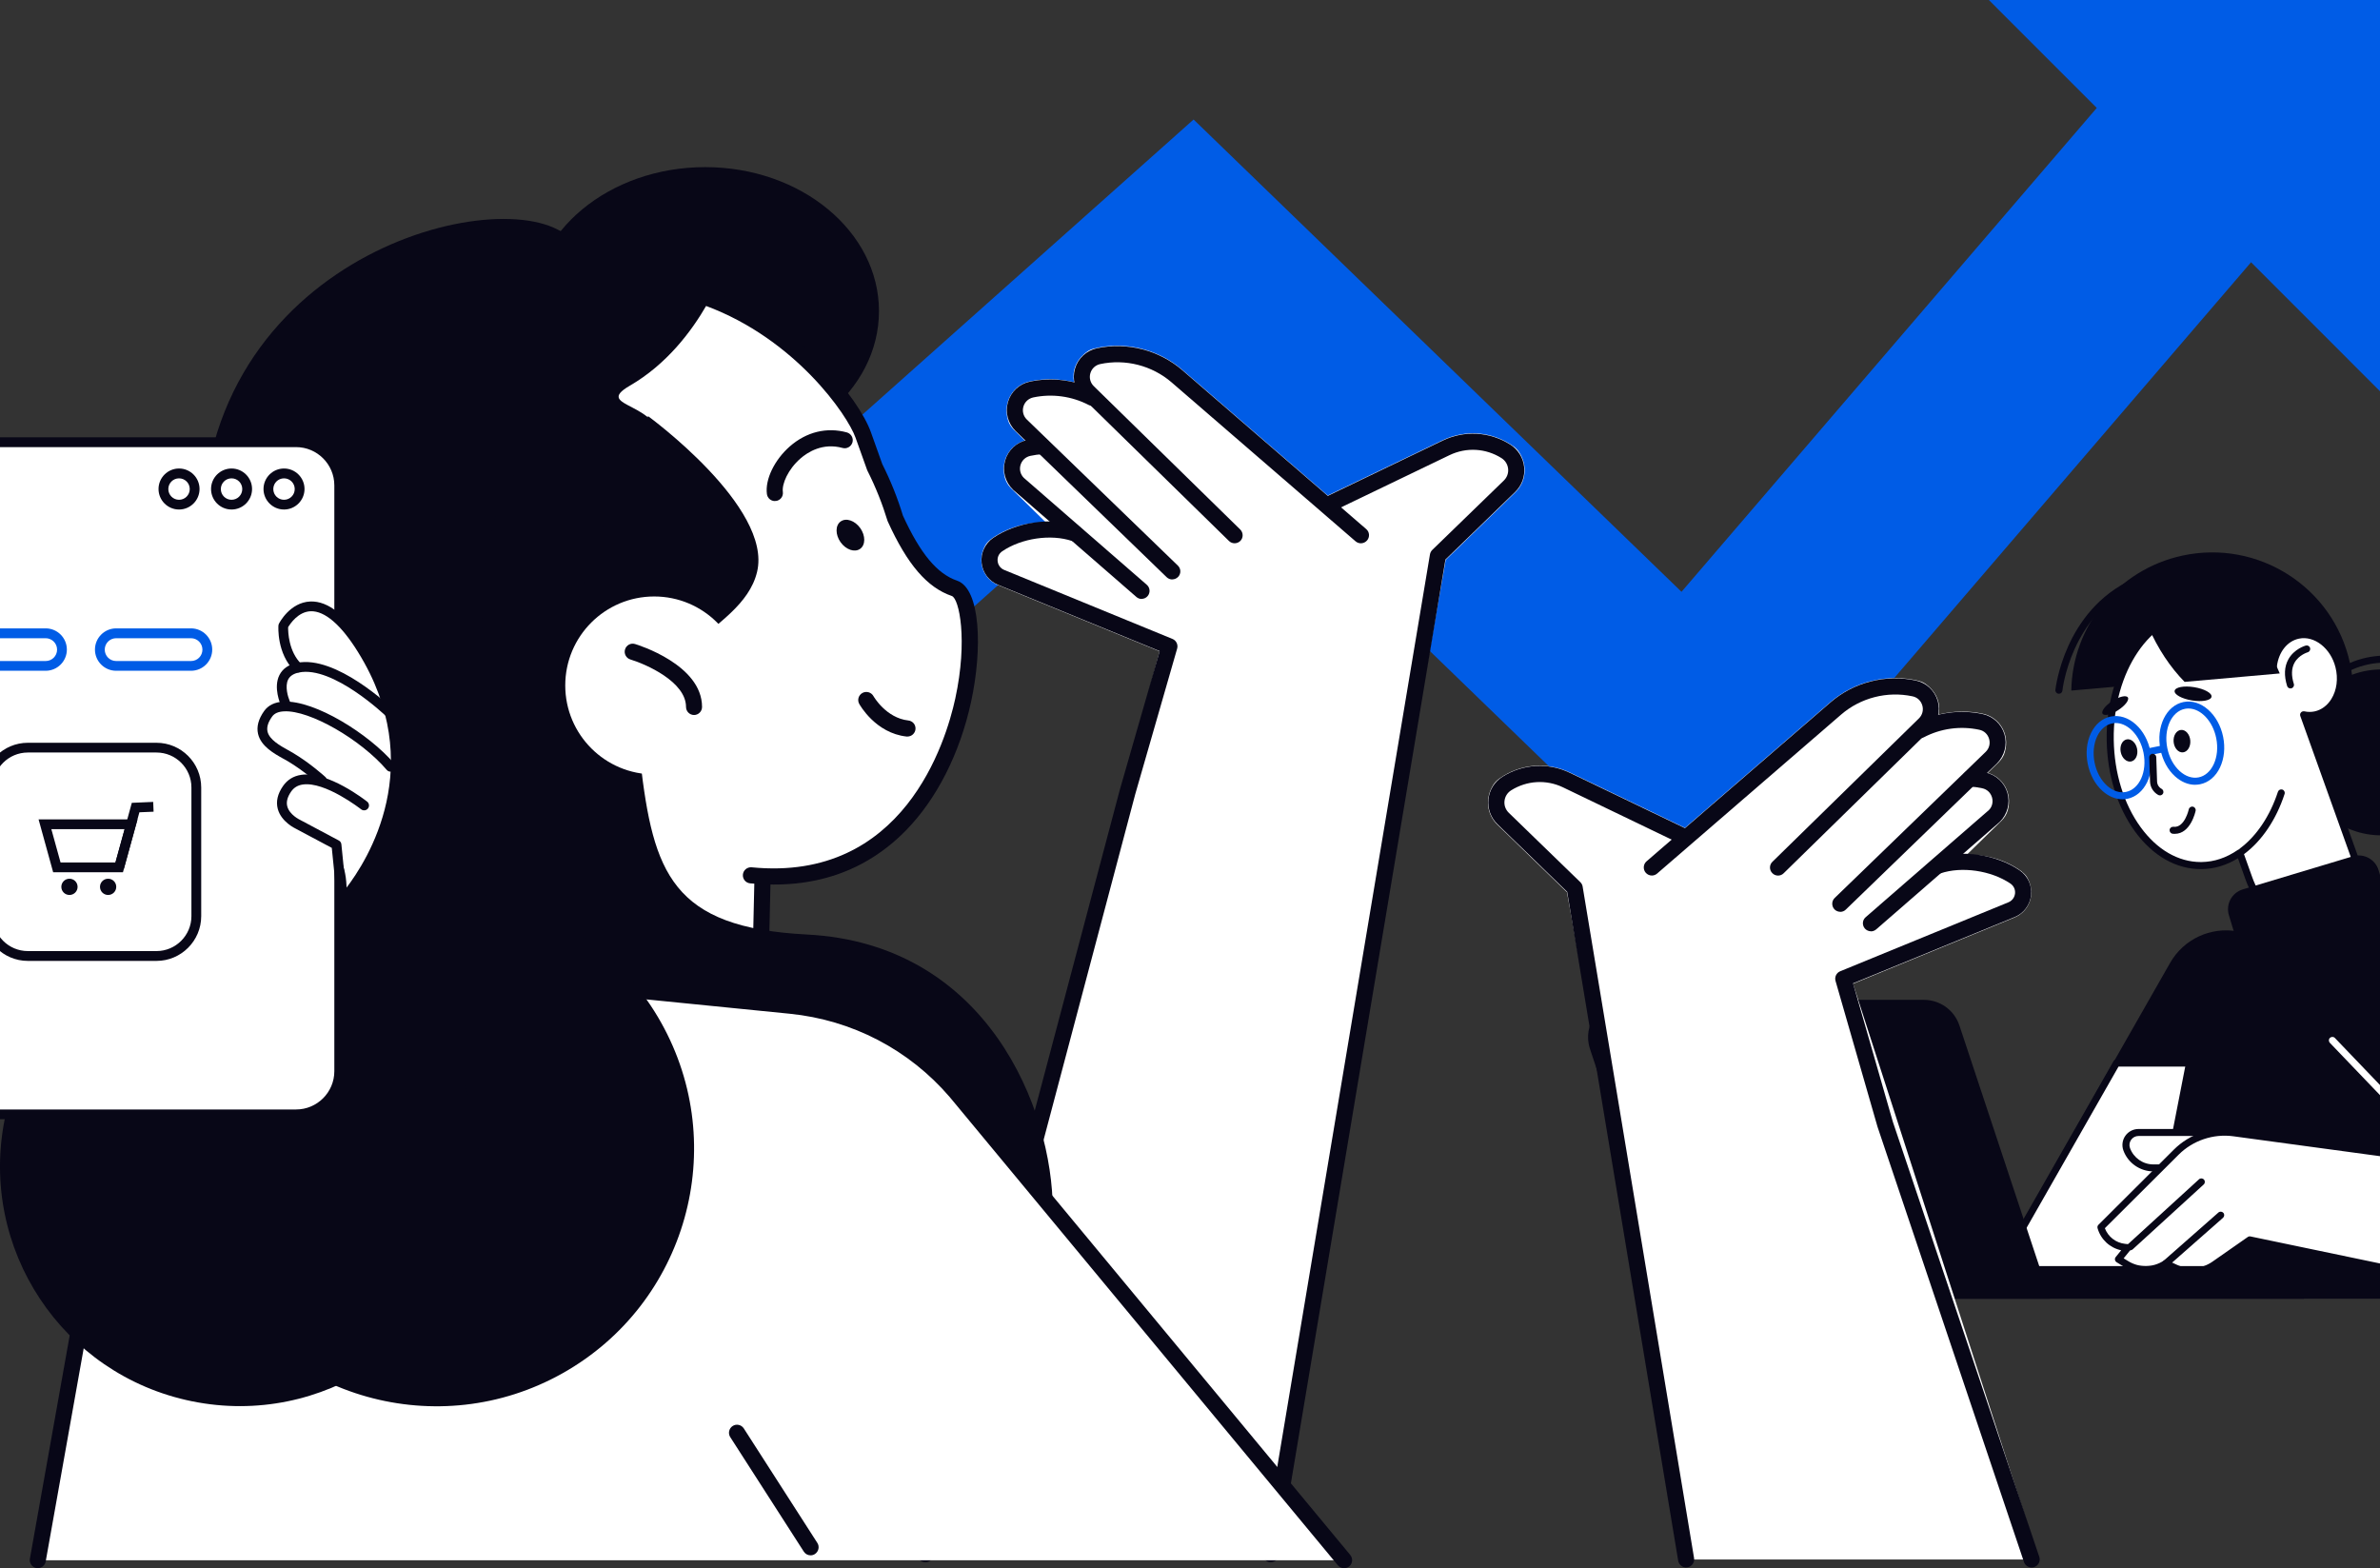 <svg width="343" height="226" viewBox="0 0 343 226" fill="none" xmlns="http://www.w3.org/2000/svg">
<rect x="0" y="0" width="343" height="226" fill="#333333" stroke="none"/>
<g clip-path="url(#clip0_154_642)">
<path d="M45.654 171.826L24.801 148.414L172.017 17.222L242.333 85.286L306.402 10.637L330.193 31.065L244.446 130.971L171.134 60.004L45.654 171.826Z" fill="#005CE6"/>
<path d="M142.757 77.737C145.091 76.03 147.924 75.217 150.757 75.31L145.741 70.398C145.312 69.98 144.987 69.457 144.824 68.876C144.139 66.333 145.567 64.127 147.692 63.488L146.148 61.967C145.73 61.56 145.405 61.061 145.254 60.504C144.487 57.821 146.101 55.452 148.424 54.964C150.537 54.511 152.708 54.569 154.775 55.069C154.496 53.536 155.007 51.84 156.737 50.633C156.993 50.458 157.283 50.331 157.585 50.249C162.078 49.123 166.897 50.284 170.392 53.303L191.373 71.431C191.373 71.431 191.431 71.385 191.454 71.362L207.895 63.453C211.204 61.862 215.059 62.164 218.09 64.301C218.415 64.533 218.717 64.824 218.937 65.16C220.226 67.146 219.889 69.492 218.391 70.944L208.36 80.675C208.36 80.675 182.92 223.979 182.897 223.979H132.308L167.117 93.868L143.849 84.322C141.771 83.474 140.691 80.954 141.991 78.597C142.177 78.26 142.456 77.969 142.781 77.737H142.757Z" fill="white"/>
<path d="M196.122 78.295C195.854 78.295 195.587 78.202 195.367 78.016L168.847 55.103C166.037 52.676 162.183 51.689 158.56 52.467C157.875 52.618 157.341 53.106 157.143 53.78C156.946 54.453 157.132 55.15 157.631 55.649L178.74 76.309C179.193 76.762 179.204 77.493 178.763 77.946C178.31 78.399 177.579 78.411 177.126 77.969L156.017 57.31C154.914 56.23 154.485 54.627 154.926 53.129C155.355 51.643 156.574 50.516 158.084 50.191C162.426 49.262 167.013 50.447 170.38 53.338L196.899 76.251C197.387 76.669 197.434 77.4 197.016 77.888C196.783 78.155 196.458 78.295 196.133 78.295H196.122Z" fill="#080717"/>
<path d="M168.952 83.509C168.661 83.509 168.371 83.404 168.139 83.184L146.368 62.118C145.253 61.026 144.835 59.424 145.265 57.937C145.695 56.451 146.902 55.324 148.423 54.999C151.651 54.314 155.053 54.767 157.979 56.3C158.548 56.602 158.769 57.298 158.478 57.867C158.177 58.437 157.48 58.657 156.911 58.367C154.461 57.089 151.616 56.706 148.911 57.275C148.226 57.426 147.692 57.914 147.494 58.587C147.297 59.261 147.483 59.969 147.982 60.457L169.753 81.511C170.217 81.953 170.229 82.696 169.776 83.149C169.544 83.381 169.242 83.497 168.94 83.497L168.952 83.509Z" fill="#080717"/>
<path d="M164.54 86.319C164.273 86.319 163.994 86.226 163.773 86.029L146.009 70.584C144.847 69.457 144.429 67.855 144.859 66.356C145.289 64.87 146.496 63.744 148.017 63.418C148.714 63.267 149.422 63.175 150.13 63.128C150.781 63.082 151.315 63.581 151.361 64.22C151.396 64.859 150.908 65.404 150.27 65.451C149.678 65.486 149.085 65.567 148.493 65.695C147.808 65.846 147.274 66.333 147.077 67.007C146.879 67.68 147.065 68.389 147.564 68.876L165.271 84.275C165.759 84.693 165.805 85.425 165.387 85.913C165.155 86.18 164.83 86.308 164.505 86.308L164.54 86.319Z" fill="#080717"/>
<path d="M133.376 225.141C133.283 225.141 133.178 225.129 133.074 225.106C132.458 224.943 132.087 224.304 132.249 223.689L161.381 113.83L167.129 93.833L143.849 84.287C142.525 83.741 141.619 82.533 141.468 81.117C141.318 79.7 141.968 78.318 143.14 77.516C146.531 75.217 151.524 74.497 155.262 75.763C155.866 75.972 156.191 76.634 155.994 77.238C155.785 77.842 155.135 78.167 154.519 77.969C151.466 76.936 147.228 77.551 144.441 79.444C143.965 79.769 143.709 80.304 143.779 80.873C143.837 81.442 144.197 81.918 144.731 82.138L168.975 92.079C169.521 92.3 169.811 92.904 169.648 93.473L163.611 114.446L134.49 224.281C134.351 224.804 133.887 225.141 133.364 225.141H133.376Z" fill="#080717"/>
<path d="M183.152 225.141C183.094 225.141 183.024 225.141 182.955 225.129C182.328 225.024 181.898 224.421 182.002 223.794L206.084 79.886C206.13 79.642 206.246 79.421 206.42 79.247L216.731 69.248C217.184 68.807 217.416 68.191 217.346 67.553C217.277 66.925 216.94 66.368 216.394 66.02C214.13 64.591 211.332 64.429 208.905 65.59L192.476 73.499C191.895 73.777 191.21 73.533 190.931 72.953C190.653 72.372 190.897 71.675 191.477 71.408L207.907 63.5C211.053 61.99 214.687 62.199 217.637 64.057C218.774 64.777 219.518 65.962 219.657 67.309C219.796 68.656 219.32 69.968 218.345 70.909L208.313 80.64L184.301 224.165C184.209 224.734 183.709 225.129 183.152 225.129V225.141Z" fill="#080717"/>
<path d="M101.631 65.59C115.463 65.59 126.676 56.299 126.676 44.838C126.676 33.377 115.463 24.085 101.631 24.085C87.799 24.085 76.586 33.377 76.586 44.838C76.586 56.299 87.799 65.59 101.631 65.59Z" fill="#080717"/>
<path d="M59.703 181.116L109.108 161.478L110.235 111.81L64.127 110.753L59.703 181.116Z" fill="white"/>
<path d="M59.703 182.277C59.46 182.277 59.227 182.208 59.018 182.057C58.693 181.824 58.519 181.441 58.542 181.046L62.966 110.683C63.001 110.056 63.558 109.568 64.15 109.592L110.258 110.648C110.571 110.648 110.861 110.788 111.07 111.008C111.279 111.229 111.396 111.531 111.396 111.833L110.258 161.513C110.258 161.978 109.956 162.396 109.526 162.57L60.133 182.196C59.994 182.254 59.854 182.277 59.703 182.277ZM65.207 111.937L60.969 179.351L107.947 160.677L109.039 112.925L65.207 111.926V111.937Z" fill="#080717"/>
<path d="M75.46 128.904C64.859 125.524 55.396 118.115 49.544 107.408C37.712 85.796 45.364 59.458 66.02 47.52C99.924 27.941 121.973 55.812 124.4 62.675C124.969 64.278 125.515 65.834 126.072 67.332C127.291 69.736 128.266 72.209 129.021 74.706C131.367 79.862 133.956 83.555 137.555 84.775C143.047 86.656 140.075 129.264 108.214 126.128L75.46 128.892V128.904Z" fill="white"/>
<path d="M75.46 130.065C75.344 130.065 75.227 130.042 75.111 130.007C63.767 126.396 54.328 118.568 48.534 107.966C36.481 85.948 43.913 58.947 65.451 46.522C78.293 39.101 90.763 37.545 102.502 41.876C115.343 46.614 123.819 57.508 125.515 62.292C126.072 63.871 126.618 65.404 127.152 66.879C128.359 69.283 129.358 71.768 130.124 74.3C132.644 79.804 135.059 82.696 137.938 83.683C141.317 84.844 141.619 93.473 139.947 101.161C138.333 108.581 134.989 115.166 130.53 119.707C124.69 125.641 117.155 128.196 108.11 127.301C107.471 127.243 107.007 126.674 107.065 126.036C107.123 125.397 107.692 124.932 108.33 124.99C130.194 127.139 136.313 106.921 137.671 100.673C139.506 92.207 138.229 86.25 137.172 85.89C133.619 84.67 130.774 81.372 127.964 75.194C127.941 75.148 127.93 75.101 127.906 75.055C127.163 72.616 126.2 70.189 125.027 67.866C125.004 67.831 124.992 67.785 124.969 67.739C124.423 66.24 123.866 64.673 123.297 63.07C122.147 59.819 114.6 48.833 101.677 44.06C90.624 39.972 78.815 41.482 66.6 48.531C46.165 60.329 39.117 85.948 50.554 106.851C56.069 116.931 65.033 124.363 75.808 127.789C76.423 127.987 76.76 128.637 76.563 129.252C76.4 129.752 75.947 130.065 75.46 130.065Z" fill="#080717"/>
<path d="M58.299 40.065C72.29 32.412 88.58 32.876 102.038 39.844C97.846 40.843 93.759 42.364 89.834 44.513C63.28 59.052 55.001 95.075 71.373 124.967C72.278 126.628 73.254 128.23 74.276 129.775C60.505 127.208 47.814 118.534 40.43 105.028C27.599 81.581 35.599 52.491 58.31 40.065H58.299Z" fill="#080717"/>
<path d="M105.056 36.813C105.056 36.813 101.34 49.448 90.774 55.58C85.189 58.82 95.895 57.798 95.07 64.44C88.917 114.202 84.957 123.608 84.957 123.608C84.028 127.882 80.417 131.052 76.063 131.424L62.943 132.55L58.821 120.508L52.133 68.633C52.133 68.633 79.047 29.787 105.056 36.801V36.813Z" fill="#080717"/>
<path d="M130.775 106.143C130.775 106.143 130.693 106.143 130.647 106.143C126.188 105.655 123.924 101.602 123.831 101.439C123.518 100.882 123.727 100.173 124.296 99.86C124.853 99.558 125.561 99.755 125.875 100.313C125.91 100.371 127.686 103.472 130.914 103.832C131.553 103.901 132.006 104.47 131.936 105.109C131.866 105.701 131.367 106.143 130.786 106.143H130.775Z" fill="#080717"/>
<path d="M111.674 72.209C111.105 72.209 110.606 71.791 110.525 71.199C110.246 69.097 111.605 66.287 113.822 64.336C116.226 62.234 119.152 61.526 122.043 62.315C122.658 62.489 123.03 63.128 122.856 63.744C122.681 64.359 122.043 64.731 121.427 64.556C118.56 63.767 116.388 65.172 115.343 66.089C113.567 67.645 112.661 69.748 112.824 70.897C112.905 71.536 112.464 72.117 111.825 72.198C111.779 72.198 111.721 72.198 111.674 72.198V72.209Z" fill="#080717"/>
<path d="M121.137 78.132C121.915 79.223 123.169 79.653 123.959 79.095C124.748 78.538 124.748 77.203 123.982 76.111C123.204 75.02 121.95 74.59 121.161 75.147C120.371 75.705 120.371 77.04 121.137 78.132Z" fill="#080717"/>
<path d="M93.41 59.981C93.41 59.981 111.361 73.069 109.108 82.417C106.867 91.766 90.415 93.635 92.284 109.708C94.153 125.792 96.824 133.677 116.295 134.676C142.269 136.011 151.721 159.818 151.721 174.392C151.721 188.966 85.178 153.082 85.178 153.082C85.178 153.082 62.374 129.519 93.398 59.981H93.41Z" fill="#080717"/>
<path d="M80.325 33.062C67.982 26.71 24.615 39.798 29.48 83.915C31.895 105.852 36.958 138.88 30.223 150.098C23.489 161.316 5.921 173.277 14.525 182.254C23.129 191.231 70.235 196.468 76.586 189.733C82.937 182.997 104.255 160.944 79.953 120.183C55.651 79.421 80.696 59.238 83.32 57.74C85.933 56.242 98.426 42.387 80.325 33.062Z" fill="#080717"/>
<path d="M94.281 111.601C101.361 111.601 107.1 105.861 107.1 98.78C107.1 91.699 101.361 85.959 94.281 85.959C87.202 85.959 81.463 91.699 81.463 98.78C81.463 105.861 87.202 111.601 94.281 111.601Z" fill="white"/>
<path d="M100.029 103.042C99.39 103.042 98.868 102.519 98.868 101.881C98.868 98.246 93.085 95.714 90.856 95.04C90.241 94.855 89.892 94.204 90.078 93.589C90.264 92.973 90.902 92.625 91.518 92.811C91.913 92.927 101.178 95.784 101.178 101.881C101.178 102.519 100.656 103.042 100.017 103.042H100.029Z" fill="#080717"/>
<path d="M5.457 224.838L15.28 169.747C18.705 150.527 36.354 137.184 55.779 139.123L113.927 144.941C123.181 145.87 131.715 150.318 137.776 157.367L193.718 224.85H5.457V224.838Z" fill="white"/>
<path d="M5.457 226C5.388 226 5.318 226 5.248 225.977C4.621 225.861 4.192 225.257 4.308 224.63L14.131 169.538C17.637 149.842 35.983 135.965 55.895 137.962L114.043 143.78C123.634 144.744 132.366 149.296 138.647 156.601L194.6 224.095C195.007 224.595 194.937 225.326 194.449 225.733C193.962 226.139 193.23 226.07 192.812 225.582L136.871 158.099C130.995 151.259 122.798 146.985 113.8 146.091L55.652 140.273C36.946 138.403 19.704 151.433 16.407 169.944L6.584 225.036C6.479 225.594 5.992 225.988 5.446 225.988L5.457 226Z" fill="#080717"/>
<path d="M81.098 197.891C98.967 187.841 105.307 165.205 95.259 147.333C85.211 129.46 62.579 123.119 44.709 133.169C26.84 143.219 20.499 165.855 30.548 183.728C40.596 201.6 63.228 207.942 81.098 197.891Z" fill="#080717"/>
<path d="M68.399 174.968C72.199 156.27 60.124 138.031 41.429 134.23C22.734 130.429 4.498 142.506 0.698 161.204C-3.102 179.902 8.973 198.141 27.668 201.942C46.363 205.743 64.599 193.666 68.399 174.968Z" fill="#080717"/>
<path d="M56.729 142.515C59.133 130.634 51.452 119.053 39.573 116.649C27.694 114.244 16.116 121.927 13.712 133.808C11.308 145.689 18.989 157.269 30.868 159.674C42.747 162.078 54.325 154.396 56.729 142.515Z" fill="#080717"/>
<path d="M116.818 224.142C116.435 224.142 116.064 223.956 115.843 223.608L105.242 207.106C104.894 206.571 105.056 205.851 105.591 205.503C106.125 205.155 106.844 205.317 107.193 205.851L117.794 222.353C118.142 222.888 117.979 223.608 117.445 223.956C117.248 224.084 117.039 224.142 116.818 224.142Z" fill="#080717"/>
<g clip-path="url(#clip1_154_642)">
<path d="M335.686 136.588L322.46 134.221C318.589 133.53 314.698 135.346 312.755 138.757L286.721 184.414H328.425L335.686 136.593V136.588Z" fill="#080717"/>
<path d="M328.931 184.414H287.227L305.023 153.204H333.667L328.931 184.414Z" fill="white"/>
<path d="M287.227 184.918H328.931C329.179 184.918 329.391 184.737 329.432 184.489L334.168 153.28C334.188 153.133 334.148 152.987 334.052 152.876C333.955 152.765 333.814 152.699 333.667 152.699H305.023C304.841 152.699 304.674 152.795 304.583 152.957L286.787 184.166C286.696 184.323 286.701 184.515 286.787 184.671C286.878 184.827 287.045 184.923 287.222 184.923L287.227 184.918ZM328.496 183.909H288.097L305.316 153.709H333.08L328.496 183.909Z" fill="#080717"/>
<path d="M323.168 97.33L298.511 99.52C298.663 90.326 305.114 82.106 314.516 80.072C325.481 77.701 336.299 84.644 338.677 95.579C340.908 105.837 334.917 115.965 325.116 119.138L323.168 97.335V97.33Z" fill="#080717"/>
<path d="M336.7 118.483C331.133 114.91 329.524 107.513 333.106 101.961C336.689 96.409 344.106 94.805 349.673 98.377C355.241 101.95 356.85 109.347 353.267 114.899C349.685 120.45 342.268 122.055 336.7 118.483Z" fill="#080717"/>
<path d="M343.691 119.416C344.567 119.416 345.452 119.325 346.343 119.133C349.606 118.427 352.394 116.499 354.201 113.699C356.007 110.898 356.614 107.568 355.906 104.313C355.198 101.059 353.265 98.278 350.457 96.477C347.648 94.675 344.309 94.07 341.045 94.776C334.31 96.235 330.019 102.88 331.482 109.596C332.747 115.425 337.938 119.416 343.691 119.416ZM343.717 95.498C345.898 95.498 348.033 96.118 349.91 97.325C352.491 98.98 354.267 101.538 354.919 104.525C355.567 107.512 355.016 110.575 353.351 113.149C351.691 115.722 349.126 117.493 346.13 118.144C339.942 119.482 333.814 115.551 332.474 109.379C331.133 103.208 335.074 97.097 341.263 95.76C342.077 95.584 342.902 95.498 343.717 95.498Z" fill="#080717"/>
<path d="M316.767 88.146C321.22 88.08 325.187 91.214 327.581 96.038L327.631 96.018C327.889 93.782 329.255 91.961 331.219 91.552C333.693 91.032 336.319 93.046 337.073 96.048C337.888 99.297 336.339 102.451 333.688 103.026C333.121 103.148 332.549 103.137 331.998 103.021L340.165 125.829C341.141 128.554 339.826 131.562 337.164 132.707L335.934 133.237C331.416 135.18 326.123 132.208 324.114 126.596L322.799 122.918C321.144 124.063 319.282 124.719 317.309 124.75C310.179 124.85 304.28 116.747 304.133 106.639C303.986 96.532 309.648 88.257 316.778 88.156L316.767 88.146Z" fill="white"/>
<path d="M333.045 134.322C334.103 134.322 335.145 134.11 336.122 133.691L337.351 133.161C340.251 131.915 341.688 128.615 340.63 125.653L332.737 103.612C333.091 103.622 333.44 103.592 333.784 103.516C335.024 103.249 336.101 102.456 336.83 101.291C337.766 99.782 338.034 97.829 337.554 95.922C336.734 92.667 333.845 90.482 331.107 91.057C329.367 91.421 328 92.778 327.403 94.65C324.803 90.179 320.896 87.576 316.757 87.641C309.36 87.747 303.46 96.27 303.612 106.639C303.682 111.63 305.13 116.308 307.68 119.815C310.27 123.372 313.696 125.3 317.304 125.249C319.13 125.224 320.881 124.699 322.526 123.685L323.624 126.758C324.762 129.937 326.973 132.435 329.69 133.615C330.783 134.09 331.922 134.327 333.04 134.327L333.045 134.322ZM331.988 102.507C331.841 102.507 331.704 102.567 331.608 102.678C331.487 102.815 331.451 103.006 331.512 103.183L339.679 125.991C340.559 128.458 339.365 131.198 336.957 132.233L335.727 132.763C333.961 133.52 331.962 133.494 330.1 132.682C327.636 131.612 325.627 129.326 324.585 126.415L323.269 122.736C323.219 122.59 323.097 122.474 322.946 122.423C322.794 122.373 322.632 122.398 322.5 122.489C320.866 123.619 319.115 124.205 317.294 124.23C317.253 124.23 317.208 124.23 317.167 124.23C313.934 124.23 310.862 122.454 308.505 119.209C306.076 115.874 304.699 111.398 304.629 106.614C304.487 96.805 309.936 88.741 316.777 88.64C320.856 88.56 324.737 91.426 327.13 96.25C327.252 96.492 327.535 96.598 327.783 96.492L327.833 96.472C328 96.401 328.117 96.245 328.137 96.068C328.38 93.974 329.63 92.389 331.325 92.036C333.541 91.572 335.894 93.424 336.582 96.159C336.997 97.799 336.774 99.474 335.98 100.751C335.398 101.684 334.548 102.31 333.576 102.522C333.101 102.623 332.605 102.623 332.099 102.512C332.064 102.507 332.028 102.502 331.993 102.502L331.988 102.507Z" fill="#080717"/>
<path d="M323.138 123.165C323.244 123.165 323.35 123.135 323.441 123.064C325.986 121.167 328.051 118.094 329.25 114.42C329.336 114.153 329.189 113.87 328.926 113.785C328.658 113.699 328.375 113.845 328.289 114.108C327.15 117.589 325.212 120.481 322.834 122.257C322.612 122.423 322.566 122.741 322.733 122.963C322.834 123.095 322.986 123.165 323.138 123.165Z" fill="#080717"/>
<path d="M306.663 100.509C306.896 100.872 306.273 101.689 305.266 102.34C304.259 102.991 303.252 103.223 303.02 102.86C302.787 102.496 303.409 101.679 304.416 101.028C305.423 100.377 306.43 100.145 306.663 100.509Z" fill="#080717"/>
<path d="M318.72 100.412C318.634 100.942 317.374 101.179 315.907 100.942C314.44 100.705 313.316 100.085 313.402 99.56C313.488 99.03 314.748 98.793 316.216 99.03C317.683 99.267 318.806 99.888 318.72 100.412Z" fill="#080717"/>
<path d="M313.423 120.167C315.705 120.167 316.398 116.989 316.428 116.847C316.484 116.575 316.312 116.308 316.039 116.252C315.765 116.192 315.497 116.368 315.442 116.641C315.437 116.666 314.839 119.34 313.241 119.148C312.962 119.118 312.709 119.315 312.679 119.592C312.649 119.87 312.846 120.122 313.124 120.152C313.23 120.162 313.332 120.172 313.428 120.172L313.423 120.167Z" fill="#080717"/>
<path d="M330.1 99.212C330.151 99.212 330.202 99.202 330.252 99.186C330.52 99.101 330.667 98.818 330.581 98.556C330.202 97.35 330.232 96.331 330.672 95.523C331.295 94.378 332.565 94.009 332.575 94.004C332.843 93.929 333 93.651 332.929 93.384C332.853 93.116 332.58 92.96 332.307 93.03C332.241 93.051 330.622 93.505 329.787 95.029C329.205 96.088 329.149 97.375 329.615 98.859C329.68 99.076 329.883 99.212 330.095 99.212H330.1Z" fill="#080717"/>
<path d="M307.993 107.911C308.17 108.789 307.786 109.606 307.133 109.737C306.48 109.868 305.807 109.258 305.635 108.38C305.458 107.502 305.843 106.685 306.496 106.554C307.148 106.423 307.821 107.033 307.993 107.911Z" fill="#080717"/>
<path d="M315.659 106.71C315.735 107.603 315.254 108.37 314.591 108.425C313.929 108.481 313.332 107.8 313.256 106.907C313.18 106.014 313.66 105.247 314.323 105.191C314.986 105.136 315.583 105.817 315.659 106.71Z" fill="#080717"/>
<path d="M314.84 98.268C312.795 96.184 310.979 93.49 309.603 90.306C309.552 90.189 309.506 90.073 309.461 89.957C311.495 87.944 313.934 86.773 316.585 86.768C321.584 86.768 326.052 90.901 328.552 97.052L314.84 98.268Z" fill="#080717"/>
<path d="M296.73 99.979C296.988 99.979 297.205 99.782 297.231 99.525C297.241 99.419 298.41 88.676 307.765 84.397C308.018 84.281 308.13 83.983 308.013 83.725C307.897 83.473 307.598 83.362 307.34 83.478C297.448 88.005 296.234 99.313 296.219 99.424C296.193 99.701 296.396 99.948 296.674 99.974C296.689 99.974 296.71 99.974 296.725 99.974L296.73 99.979Z" fill="#080717"/>
<path d="M316.352 113.093C316.59 113.093 316.828 113.068 317.066 113.023C318.301 112.775 319.328 111.907 319.95 110.585C320.547 109.309 320.709 107.75 320.395 106.195C319.738 102.926 317.177 100.67 314.688 101.17C312.193 101.669 310.7 104.732 311.358 108.002C311.672 109.556 312.416 110.939 313.463 111.882C314.344 112.68 315.351 113.098 316.358 113.098L316.352 113.093ZM315.391 102.103C317.167 102.103 318.903 103.905 319.399 106.387C319.667 107.734 319.535 109.072 319.029 110.151C318.543 111.181 317.774 111.847 316.863 112.029C315.953 112.21 314.981 111.892 314.136 111.125C313.251 110.323 312.613 109.137 312.345 107.795C311.799 105.07 312.937 102.542 314.88 102.154C315.052 102.118 315.219 102.103 315.391 102.103Z" fill="#005CE6"/>
<path d="M305.873 115.187C306.111 115.187 306.349 115.162 306.587 115.117C309.081 114.617 310.574 111.554 309.916 108.284C309.602 106.73 308.859 105.348 307.811 104.404C306.723 103.42 305.443 103.016 304.209 103.259C302.974 103.506 301.947 104.374 301.324 105.696C300.722 106.972 300.565 108.532 300.879 110.086C301.193 111.64 301.937 113.023 302.984 113.966C303.864 114.764 304.871 115.182 305.878 115.182L305.873 115.187ZM304.912 104.197C305.671 104.197 306.44 104.525 307.128 105.151C308.014 105.953 308.651 107.139 308.919 108.486C309.466 111.211 308.327 113.739 306.384 114.128C305.474 114.309 304.502 113.991 303.657 113.224C302.771 112.422 302.134 111.236 301.866 109.894C301.598 108.547 301.729 107.21 302.235 106.13C302.721 105.1 303.49 104.434 304.401 104.253C304.568 104.217 304.74 104.202 304.907 104.202L304.912 104.197Z" fill="#005CE6"/>
<path d="M309.926 108.789C309.957 108.789 309.992 108.789 310.028 108.779L311.535 108.476C311.809 108.421 311.986 108.153 311.93 107.881C311.874 107.608 311.611 107.432 311.333 107.487L309.825 107.79C309.552 107.845 309.375 108.113 309.43 108.385C309.481 108.627 309.689 108.789 309.926 108.789Z" fill="#005CE6"/>
<path d="M311.282 114.627C311.459 114.627 311.636 114.531 311.728 114.365C311.859 114.118 311.768 113.815 311.525 113.679C311.13 113.467 310.888 113.073 310.872 112.624L310.756 109.117C310.746 108.84 310.518 108.623 310.235 108.628C309.957 108.638 309.739 108.87 309.744 109.147L309.86 112.654C309.886 113.447 310.341 114.178 311.039 114.562C311.115 114.602 311.201 114.622 311.282 114.622V114.627Z" fill="#080717"/>
<path d="M323.223 128.174L339.069 123.409C340.65 122.933 342.319 123.826 342.795 125.403L344.411 130.746C344.888 132.323 343.993 133.987 342.411 134.462L326.565 139.227C324.984 139.703 323.315 138.81 322.839 137.233L321.223 131.89C320.746 130.313 321.641 128.649 323.223 128.174Z" fill="#080717"/>
<path d="M365.196 150.515L351.483 132.531C348.134 128.141 341.824 127.348 337.487 130.775L331.082 135.841L328.289 132.884H328.162C322.859 132.884 318.295 136.618 317.253 141.8L308.403 187.159H370.504L365.201 150.51L365.196 150.515Z" fill="#080717"/>
<path d="M311.823 168.311H310.341C308.625 168.311 307.087 167.241 306.5 165.632C306.07 164.451 306.946 163.205 308.205 163.205H320.668L311.823 168.311Z" fill="white"/>
<path d="M310.336 168.817H311.818C312.097 168.817 312.324 168.589 312.324 168.312C312.324 168.034 312.097 167.807 311.818 167.807H310.336C308.838 167.807 307.487 166.864 306.971 165.456C306.824 165.052 306.88 164.618 307.128 164.265C307.376 163.912 307.765 163.71 308.195 163.71H320.658C320.936 163.71 321.164 163.483 321.164 163.205C321.164 162.928 320.936 162.701 320.658 162.701H308.195C307.442 162.701 306.728 163.069 306.298 163.685C305.863 164.3 305.762 165.093 306.02 165.799C306.677 167.6 308.413 168.811 310.336 168.811V168.817Z" fill="#080717"/>
<path d="M365.196 150.515L378.676 168.226C385.496 177.188 377.507 189.788 366.461 187.487L324.231 178.676L319.135 182.234C317.486 183.384 315.345 183.576 313.519 182.728L312.122 182.082C310.422 183.213 308.211 183.253 306.47 182.183L305.296 181.462L306.653 179.791L306.197 179.741C304.573 179.559 303.217 178.419 302.772 176.85L313.635 166.021C315.811 163.851 318.877 162.822 321.923 163.236L352.46 167.378L344.39 158.558C344.39 158.558 349.51 150.509 365.181 150.509L365.196 150.515Z" fill="white"/>
<path d="M369.107 188.269C373.393 188.269 377.299 186.139 379.698 182.355C382.602 177.773 382.364 172.243 379.08 167.928L365.601 150.217C365.504 150.091 365.358 150.015 365.196 150.015C349.429 150.015 344.192 157.957 343.974 158.296C343.853 158.487 343.873 158.74 344.03 158.906L351.16 166.697L322.004 162.746C318.822 162.312 315.563 163.407 313.286 165.678L302.422 176.507C302.291 176.638 302.245 176.824 302.296 177.001C302.761 178.626 304.072 179.837 305.701 180.18L304.912 181.154C304.821 181.265 304.78 181.411 304.805 181.558C304.831 181.699 304.917 181.825 305.038 181.901L306.212 182.622C308.034 183.743 310.341 183.748 312.168 182.663L313.311 183.193C315.295 184.111 317.637 183.904 319.429 182.653L324.342 179.221L366.355 187.986C367.28 188.178 368.196 188.274 369.097 188.274L369.107 188.269ZM364.948 151.019L378.276 168.534C381.302 172.51 381.519 177.597 378.842 181.815C376.171 186.033 371.465 188.017 366.567 186.997L324.337 178.187C324.2 178.157 324.059 178.187 323.942 178.268L318.847 181.825C317.349 182.87 315.391 183.041 313.736 182.274L312.34 181.628C312.178 181.553 311.991 181.568 311.844 181.669C310.311 182.688 308.307 182.723 306.738 181.759L306.055 181.341L307.047 180.12C307.163 179.978 307.194 179.781 307.123 179.61C307.052 179.438 306.895 179.322 306.708 179.302L306.253 179.252C304.922 179.105 303.814 178.232 303.348 177.001L313.989 166.394C316.039 164.351 318.983 163.362 321.852 163.75L352.389 167.893C352.602 167.923 352.804 167.817 352.905 167.626C353.006 167.439 352.976 167.207 352.829 167.05L345.037 158.533C345.523 157.907 346.833 156.413 349.232 154.94C352.096 153.174 357.135 151.075 364.928 151.029L364.948 151.019Z" fill="#080717"/>
<path d="M312.132 182.587C312.249 182.587 312.37 182.547 312.466 182.461L320.38 175.497C320.587 175.311 320.608 174.993 320.425 174.786C320.238 174.579 319.919 174.559 319.712 174.74L311.798 181.704C311.591 181.891 311.571 182.209 311.753 182.415C311.854 182.526 311.991 182.587 312.132 182.587Z" fill="#080717"/>
<path d="M307.012 180.185C307.133 180.185 307.255 180.14 307.351 180.054L317.592 170.699C317.8 170.512 317.815 170.189 317.623 169.987C317.435 169.78 317.112 169.765 316.909 169.957L306.668 179.312C306.46 179.499 306.45 179.822 306.637 180.024C306.739 180.135 306.875 180.185 307.012 180.185Z" fill="#080717"/>
<path d="M344.404 159.068C344.531 159.068 344.657 159.022 344.753 158.926C344.956 158.735 344.961 158.417 344.769 158.215L336.501 149.586C336.308 149.384 335.99 149.379 335.787 149.571C335.585 149.763 335.58 150.081 335.772 150.282L344.04 158.911C344.141 159.017 344.273 159.068 344.404 159.068Z" fill="white"/>
<path d="M272.255 187.164H332.043V186.069C332.043 184.076 330.419 182.462 328.425 182.462H272.255V187.164Z" fill="#080717"/>
<path d="M295.454 187.164H241.091L229.144 151.155C227.99 147.679 230.586 144.091 234.26 144.091H277.269C279.592 144.091 281.656 145.58 282.385 147.78L295.449 187.164H295.454Z" fill="#080717"/>
<path d="M255.965 169.166C254.47 167.674 254.47 165.256 255.965 163.764C257.461 162.273 259.886 162.273 261.382 163.764C262.878 165.256 262.878 167.674 261.382 169.166C259.886 170.657 257.461 170.657 255.965 169.166Z" fill="white"/>
<path d="M258.67 170.789C261.058 170.789 263.006 168.852 263.006 166.465C263.006 164.078 261.063 162.14 258.67 162.14C256.276 162.14 254.333 164.078 254.333 166.465C254.333 168.852 256.276 170.789 258.67 170.789ZM258.67 163.155C260.501 163.155 261.994 164.643 261.994 166.47C261.994 168.297 260.501 169.785 258.67 169.785C256.838 169.785 255.345 168.297 255.345 166.47C255.345 164.643 256.838 163.155 258.67 163.155Z" fill="#080717"/>
</g>
<path d="M291.424 125.629C289.091 123.922 286.257 123.109 283.424 123.202L288.44 118.29C288.87 117.872 289.195 117.349 289.358 116.768C290.043 114.225 288.614 112.019 286.49 111.38L288.034 109.859C288.452 109.452 288.777 108.953 288.928 108.395C289.694 105.713 288.08 103.344 285.758 102.856C283.645 102.403 281.474 102.461 279.407 102.961C279.686 101.428 279.175 99.732 277.445 98.524C277.189 98.35 276.899 98.222 276.597 98.141C272.104 97.015 267.285 98.176 263.79 101.195L242.809 119.323C242.809 119.323 242.751 119.277 242.728 119.254L226.287 111.345C222.978 109.754 219.123 110.056 216.092 112.193C215.767 112.425 215.465 112.715 215.245 113.052C213.956 115.038 214.293 117.384 215.79 118.836L225.822 128.567C225.822 128.567 243.25 224.746 243.262 224.746H293.851L267.053 141.771L290.321 132.225C292.4 131.378 293.479 128.858 292.179 126.5C291.993 126.163 291.715 125.873 291.401 125.641L291.424 125.629Z" fill="white"/>
<path d="M238.06 126.175C237.735 126.175 237.41 126.036 237.177 125.768C236.759 125.281 236.817 124.549 237.293 124.131L263.813 101.219C267.169 98.315 271.766 97.142 276.097 98.072C277.618 98.397 278.826 99.523 279.256 101.01C279.685 102.496 279.256 104.099 278.164 105.19L257.055 125.85C256.603 126.303 255.859 126.291 255.418 125.826C254.965 125.374 254.977 124.63 255.441 124.189L276.55 103.53C277.049 103.042 277.235 102.333 277.038 101.66C276.841 100.986 276.318 100.487 275.621 100.348C271.987 99.57 268.144 100.557 265.334 102.984L238.814 125.896C238.594 126.082 238.327 126.175 238.06 126.175Z" fill="#080717"/>
<path d="M265.218 131.401C264.916 131.401 264.614 131.285 264.382 131.052C263.941 130.588 263.953 129.856 264.405 129.415L286.176 108.349C286.675 107.861 286.861 107.164 286.664 106.479C286.466 105.806 285.944 105.306 285.247 105.167C282.542 104.586 279.697 104.97 277.247 106.259C276.678 106.561 275.982 106.34 275.68 105.771C275.378 105.202 275.61 104.505 276.167 104.203C279.093 102.67 282.495 102.217 285.723 102.903C287.244 103.228 288.452 104.354 288.881 105.841C289.311 107.327 288.881 108.93 287.79 110.021L266.008 131.087C265.787 131.308 265.497 131.412 265.195 131.412L265.218 131.401Z" fill="#080717"/>
<path d="M269.642 134.211C269.317 134.211 268.992 134.072 268.76 133.816C268.342 133.328 268.388 132.597 268.876 132.179L286.64 116.734C287.093 116.292 287.279 115.584 287.082 114.91C286.884 114.237 286.362 113.737 285.665 113.598C285.085 113.47 284.481 113.389 283.889 113.354C283.25 113.319 282.762 112.762 282.797 112.123C282.832 111.484 283.378 110.985 284.028 111.032C284.736 111.078 285.445 111.171 286.141 111.322C287.662 111.647 288.87 112.774 289.299 114.26C289.729 115.746 289.299 117.349 288.208 118.441L270.397 133.932C270.176 134.118 269.909 134.223 269.63 134.223L269.642 134.211Z" fill="#080717"/>
<path d="M292.794 225.895C292.306 225.895 291.854 225.594 291.691 225.106L270.582 162.384L264.533 141.365C264.37 140.796 264.661 140.192 265.206 139.971L289.45 130.03C289.984 129.81 290.333 129.334 290.402 128.765C290.46 128.196 290.217 127.661 289.74 127.336C286.954 125.443 282.716 124.828 279.662 125.861C279.058 126.07 278.397 125.745 278.188 125.13C277.979 124.526 278.304 123.864 278.919 123.655C282.658 122.389 287.65 123.109 291.041 125.408C292.225 126.21 292.864 127.58 292.713 128.997C292.562 130.414 291.656 131.633 290.333 132.167L267.053 141.713L272.8 161.687L293.897 224.363C294.106 224.966 293.769 225.628 293.166 225.837C293.038 225.884 292.922 225.895 292.794 225.895Z" fill="#080717"/>
<path d="M243.007 225.895C242.449 225.895 241.962 225.489 241.857 224.92L225.857 128.521L215.825 118.789C214.85 117.848 214.374 116.536 214.513 115.189C214.652 113.842 215.384 112.657 216.533 111.937C219.483 110.079 223.117 109.859 226.263 111.38L242.705 119.288C243.285 119.567 243.529 120.264 243.25 120.833C242.972 121.414 242.275 121.657 241.706 121.379L225.265 113.47C222.85 112.309 220.052 112.472 217.776 113.9C217.242 114.237 216.893 114.794 216.824 115.433C216.754 116.072 216.986 116.687 217.439 117.128L227.75 127.127C227.924 127.301 228.052 127.522 228.086 127.766L244.144 224.537C244.249 225.164 243.819 225.768 243.192 225.872C243.123 225.872 243.065 225.884 243.007 225.884V225.895Z" fill="#080717"/>
<path d="M343 56.381V0H286.629L343 56.381Z" fill="#005CE6"/>
<g clip-path="url(#clip2_154_642)">
<path d="M-83.941 63.728H42.66C46.095 63.728 48.881 66.514 48.881 69.951V154.365C48.881 157.802 46.095 160.588 42.66 160.588H-83.941C-87.377 160.588 -90.162 157.802 -90.162 154.365V69.951C-90.162 66.514 -87.377 63.728 -83.941 63.728Z" fill="white"/>
<path d="M-83.941 161.293H42.667C46.483 161.293 49.593 158.189 49.593 154.366V69.944C49.593 66.127 46.49 63.016 42.667 63.016H-83.934C-87.75 63.016 -90.86 66.12 -90.86 69.944V154.366C-90.86 158.182 -87.757 161.293 -83.934 161.293H-83.941ZM42.667 64.434C45.707 64.434 48.183 66.91 48.183 69.951V154.373C48.183 157.413 45.707 159.889 42.667 159.889H-83.934C-86.974 159.889 -89.45 157.413 -89.45 154.373V69.951C-89.45 66.91 -86.974 64.434 -83.934 64.434H42.667Z" fill="#080717"/>
<path d="M40.932 73.428C42.561 73.428 43.887 72.102 43.887 70.473C43.887 68.843 42.561 67.517 40.932 67.517C39.302 67.517 37.976 68.843 37.976 70.473C37.976 72.102 39.302 73.428 40.932 73.428ZM40.932 68.935C41.785 68.935 42.476 69.626 42.476 70.48C42.476 71.333 41.785 72.025 40.932 72.025C40.078 72.025 39.387 71.333 39.387 70.48C39.387 69.626 40.078 68.935 40.932 68.935Z" fill="#080717"/>
<path d="M33.37 73.428C35 73.428 36.326 72.102 36.326 70.473C36.326 68.843 35 67.517 33.37 67.517C31.741 67.517 30.415 68.843 30.415 70.473C30.415 72.102 31.741 73.428 33.37 73.428ZM33.37 68.935C34.224 68.935 34.915 69.626 34.915 70.48C34.915 71.333 34.224 72.025 33.37 72.025C32.517 72.025 31.826 71.333 31.826 70.48C31.826 69.626 32.517 68.935 33.37 68.935Z" fill="#080717"/>
<path d="M25.802 73.428C27.432 73.428 28.758 72.102 28.758 70.473C28.758 68.843 27.432 67.517 25.802 67.517C24.173 67.517 22.847 68.843 22.847 70.473C22.847 72.102 24.173 73.428 25.802 73.428ZM25.802 68.935C26.656 68.935 27.347 69.626 27.347 70.48C27.347 71.333 26.656 72.025 25.802 72.025C24.949 72.025 24.258 71.333 24.258 70.48C24.258 69.626 24.949 68.935 25.802 68.935Z" fill="#080717"/>
<path d="M49.939 129.032C49.939 129.032 60.83 116.242 55.448 99.869C51.138 86.747 42.216 85.83 40.269 89.957C39.493 91.608 42.131 96.109 42.131 96.109C42.131 96.109 40.212 98.042 40.325 99.149C40.438 100.257 38.358 101.837 37.384 103.304C36.361 104.849 37.673 107.382 39.345 107.953C41.017 108.532 45.538 111.431 45.538 111.431C45.538 111.431 42.484 112.461 40.812 113.9C39.669 114.888 40.276 118.429 42.865 119.417C45.453 120.398 50.278 121.406 49.932 129.025L49.939 129.032Z" fill="white"/>
<path d="M56.104 103.375C56.287 103.375 56.47 103.305 56.611 103.156C56.88 102.874 56.872 102.43 56.59 102.162C56.259 101.844 48.408 94.38 42.808 95.523C41.595 95.77 40.741 96.363 40.276 97.273C39.352 99.093 40.424 101.485 40.466 101.59C40.629 101.943 41.045 102.098 41.397 101.943C41.75 101.781 41.905 101.365 41.75 101.012C41.517 100.49 41.023 98.924 41.531 97.922C41.799 97.407 42.307 97.075 43.09 96.913C47.978 95.911 55.539 103.114 55.617 103.192C55.751 103.326 55.927 103.389 56.104 103.389V103.375Z" fill="#080717"/>
<path d="M46.398 113.181C46.588 113.181 46.779 113.103 46.92 112.955C47.181 112.666 47.167 112.222 46.878 111.961C46.793 111.883 44.698 109.971 42.194 108.483C41.997 108.363 41.771 108.236 41.531 108.109C40.389 107.474 38.823 106.606 38.555 105.428C38.414 104.8 38.625 104.095 39.211 103.276C39.549 102.797 40.12 102.55 40.953 102.514C44.628 102.331 51.949 106.529 55.744 110.959C55.998 111.255 56.442 111.29 56.738 111.036C57.034 110.782 57.07 110.338 56.816 110.042C53.134 105.745 45.389 100.913 40.896 101.111C39.62 101.167 38.667 101.626 38.068 102.465C37.25 103.615 36.953 104.723 37.186 105.745C37.595 107.537 39.479 108.588 40.854 109.35C41.08 109.477 41.291 109.597 41.482 109.703C43.866 111.121 45.918 112.991 45.94 113.012C46.074 113.139 46.243 113.195 46.419 113.195L46.398 113.181Z" fill="#080717"/>
<path d="M49.311 130.507C49.502 130.507 49.685 130.429 49.819 130.288C49.974 130.126 65.421 113.597 52.803 93.231C50.038 88.772 47.322 86.571 44.712 86.684C41.8 86.804 40.269 89.746 40.205 89.873C40.163 89.957 40.135 90.049 40.128 90.141C40.114 90.303 39.874 94.183 42.456 96.709C42.731 96.984 43.182 96.977 43.45 96.694C43.725 96.412 43.718 95.968 43.436 95.7C41.581 93.887 41.517 91.065 41.524 90.388C41.814 89.901 42.97 88.158 44.769 88.088C46.8 88.017 49.163 90.042 51.597 93.971C61.697 110.26 53.007 123.953 49.84 128.052L49.199 121.675C49.177 121.442 49.036 121.23 48.825 121.124L43.26 118.161C43.21 118.14 41.729 117.435 41.404 116.214C41.228 115.572 41.419 114.853 41.955 114.077C42.357 113.498 42.907 113.167 43.626 113.061C46.857 112.581 51.985 116.588 52.041 116.631C52.344 116.87 52.789 116.821 53.029 116.511C53.268 116.207 53.219 115.763 52.909 115.523C52.676 115.34 47.252 111.093 43.415 111.664C42.3 111.826 41.419 112.37 40.791 113.273C40.001 114.408 39.747 115.523 40.036 116.588C40.544 118.451 42.54 119.382 42.625 119.424L47.816 122.19L48.592 129.858C48.62 130.133 48.803 130.366 49.065 130.458C49.142 130.486 49.22 130.493 49.297 130.493L49.311 130.507Z" fill="#080717"/>
<path d="M16.739 96.666H27.531C29.216 96.666 30.585 95.298 30.585 93.612C30.585 91.925 29.216 90.557 27.531 90.557H16.739C15.06 90.557 13.685 91.925 13.685 93.612C13.685 95.298 15.053 96.666 16.739 96.666ZM27.531 91.975C28.433 91.975 29.174 92.709 29.174 93.619C29.174 94.529 28.441 95.262 27.531 95.262H16.739C15.836 95.262 15.096 94.529 15.096 93.619C15.096 92.709 15.829 91.975 16.739 91.975H27.531Z" fill="#005CE6"/>
<path d="M-4.21 96.666H6.582C8.261 96.666 9.636 95.298 9.636 93.612C9.636 91.925 8.268 90.557 6.582 90.557H-4.21C-5.895 90.557 -7.264 91.925 -7.264 93.612C-7.264 95.298 -5.895 96.666 -4.21 96.666ZM6.582 91.975C7.485 91.975 8.226 92.709 8.226 93.619C8.226 94.529 7.492 95.262 6.582 95.262H-4.21C-5.112 95.262 -5.853 94.529 -5.853 93.619C-5.853 92.709 -5.119 91.975 -4.21 91.975H6.582Z" fill="#005CE6"/>
<path d="M4.008 107.749H22.551C25.722 107.749 28.293 110.32 28.293 113.491V132.038C28.293 135.209 25.722 137.78 22.551 137.78H4.008C0.837 137.78 -1.734 135.209 -1.734 132.038V113.491C-1.734 110.32 0.837 107.749 4.008 107.749Z" fill="white"/>
<path d="M4.015 138.479H22.551C26.106 138.479 28.998 135.586 28.998 132.031V113.491C28.998 109.936 26.106 107.043 22.551 107.043H4.015C0.46 107.043 -2.432 109.936 -2.432 113.491V132.031C-2.432 135.586 0.46 138.479 4.015 138.479ZM22.551 108.447C25.33 108.447 27.587 110.705 27.587 113.484V132.024C27.587 134.803 25.33 137.061 22.551 137.061H4.015C1.236 137.061 -1.021 134.803 -1.021 132.024V113.484C-1.021 110.705 1.236 108.447 4.015 108.447H22.551Z" fill="#080717"/>
<path d="M7.654 125.703H17.719L19.821 118.084H5.559L5.806 118.98C6.377 121.047 6.949 123.121 7.52 125.188L7.661 125.703H7.654ZM16.64 124.292H8.726C8.289 122.691 7.844 121.096 7.4 119.495H17.959L16.633 124.292H16.64Z" fill="#080717"/>
<path d="M17.86 125.181L20.089 117.061L22.135 116.976L22.078 115.565L18.996 115.699L16.499 124.814L17.86 125.181Z" fill="#080717"/>
<path d="M15.582 126.634C16.231 126.634 16.753 127.156 16.753 127.805C16.753 128.454 16.231 128.976 15.582 128.976C14.933 128.976 14.411 128.454 14.411 127.805C14.411 127.156 14.933 126.634 15.582 126.634Z" fill="#080717"/>
<path d="M10.01 126.634C10.659 126.634 11.181 127.156 11.181 127.805C11.181 128.454 10.659 128.976 10.01 128.976C9.361 128.976 8.839 128.454 8.839 127.805C8.839 127.156 9.361 126.634 10.01 126.634Z" fill="#080717"/>
</g>
</g>
<defs>
<clipPath id="clip0_154_642">
<rect width="343" height="226" fill="white"/>
</clipPath>
<clipPath id="clip1_154_642">
<rect width="152.856" height="108.666" fill="white" transform="matrix(-1 0 0 1 381.721 79.603)"/>
</clipPath>
<clipPath id="clip2_154_642">
<rect width="190.497" height="170.671" fill="white" transform="matrix(-1 0 0 1 57.761 3.101)"/>
</clipPath>
</defs>
</svg>
